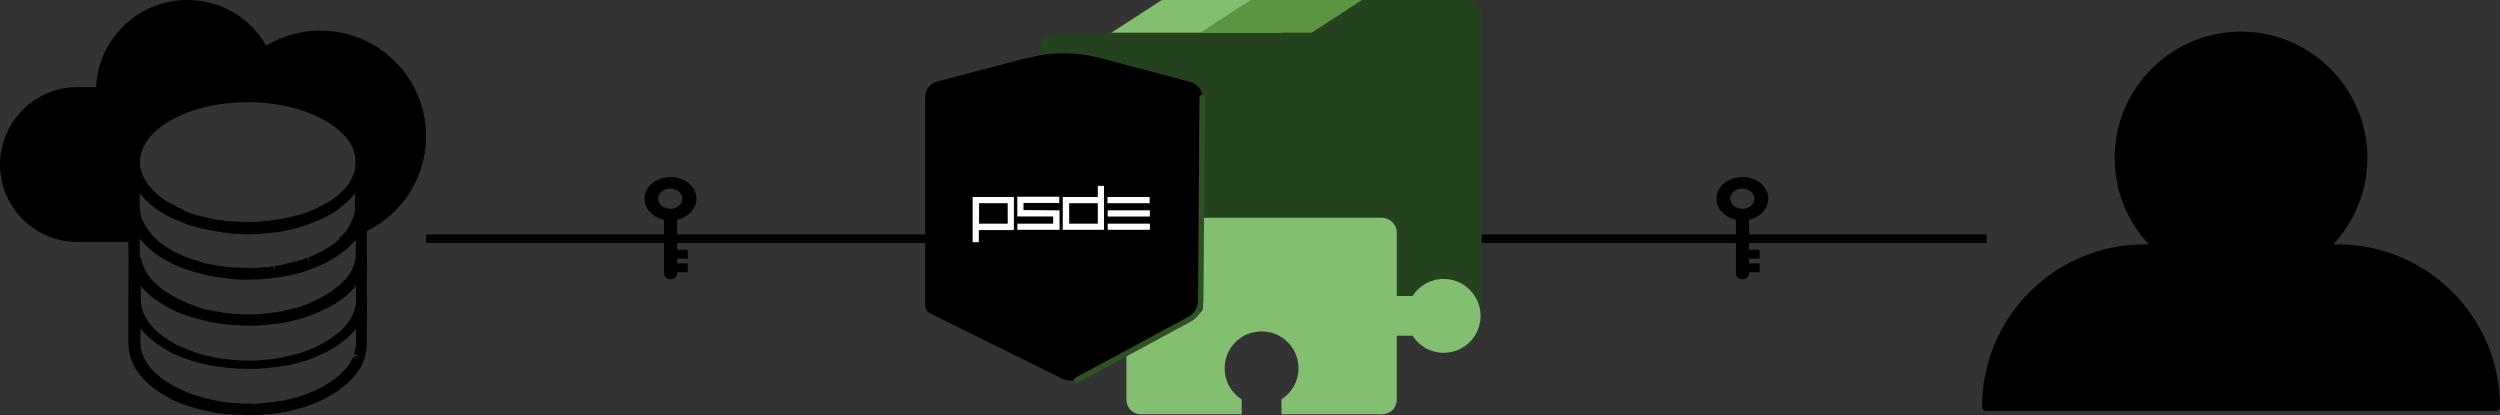 <?xml version="1.0" encoding="utf-8"?>
<!-- Generator: Adobe Illustrator 25.2.0, SVG Export Plug-In . SVG Version: 6.00 Build 0)  -->
<svg version="1.1" id="Ebene_1" xmlns="http://www.w3.org/2000/svg" xmlns:xlink="http://www.w3.org/1999/xlink" x="0px" y="0px"
	 viewBox="0 0 1012.7 168.3" style="enable-background:new 0 0 1012.7 168.3;" xml:space="preserve">
<rect x="0" y="0" width="1012.7" height="168.3" fill="#333333" stroke="none"/>
<style type="text/css">
	.st0{fill:none;stroke:#000000;stroke-width:3.5;stroke-miterlimit:10;}
	.st1{fill:#82BF70;}
	.st2{fill:#5A9544;}
	.st3{fill:#24421E;}
	.st4{fill:#305124;}
	.st5{fill:#FFFFFF;}
</style>
<path d="M172.6,55.2c0-23.6-19.2-42.8-42.8-42.8c-7.8,0-15.3,2.1-22,6.1C101.3,7,89.3,0,75.9,0C56,0,39.8,15.7,38.9,35.3h-7.6
	C14.1,35.3,0,49.4,0,66.7C0,83.9,14.1,98,31.3,98H52l0,4.5c0,0.2,0,0.4,0.1,0.6L52,121.1c0,0.2,0,0.4,0,0.6l0,17.5
	c0,8,5.2,15.5,14.7,21c0.6,0.3,1.2,0.6,1.7,1l0.7,0.4c0.4,0.2,0.7,0.4,1.1,0.5l0.7,0.3c0.4,0.2,0.7,0.3,1.1,0.5l1.6,0.6
	c0,0,0.2,0.1,0.2,0.1c0.8,0.3,1.7,0.6,2.5,0.9l0.4,0.1c0.7,0.2,1.5,0.5,2.3,0.7c0,0,0.3,0.1,0.3,0.1l0.4,0.1c0.5,0.1,1,0.3,1.5,0.4
	l0.9,0.2c0.5,0.1,1.1,0.2,1.8,0.4l0.5,0.1c0.4,0.1,0.8,0.2,1.5,0.3l0.8,0.2c0.6,0.1,1.3,0.2,2,0.3l0.2,0c0,0,0,0,0.1,0
	c0.8,0.1,1.5,0.2,2.3,0.3l0.5,0c0.6,0.1,1.2,0.1,1.6,0.1c0.1,0,0.2,0,0.2,0l1.1,0.1c0.4,0,0.7,0.1,1.1,0.1l1,0c0.5,0,0.9,0,1.5,0.1
	l1,0c0.4,0,0.7,0,1.1,0c0.1,0,0.1,0,0.2,0l2.4,0c0,0,0.3,0,0.3,0l0.6,0c0.5,0,1.1,0,1.6-0.1l1-0.1c0.5,0,1-0.1,1.5-0.1l0.5,0
	c0,0,0.4,0,0.4,0c0.8-0.1,1.6-0.2,2.4-0.3c0,0,0.4,0,0.4,0c0.9-0.1,1.8-0.3,2.7-0.4l-0.4-2.3l0.6,2.2l0.7-0.1
	c0.4-0.1,0.8-0.2,1.2-0.2l5.4-1.4c0.4-0.1,0.8-0.2,1.3-0.4l0.7-0.2c0.7-0.2,1.4-0.5,2.2-0.8l0.3-0.1c0.8-0.3,1.6-0.6,2.4-1l0.6-0.3
	c0.6-0.3,1.2-0.6,1.9-0.9l0.6-0.3c0.8-0.4,1.5-0.8,2.2-1.2l1.1-0.7c0.3-0.2,0.6-0.4,0.9-0.6c0.3-0.2,0.5-0.4,0.8-0.5
	c0.3-0.2,0.6-0.4,0.8-0.6l3-2.4c0,0,0.2-0.2,0.2-0.2l0.2-0.2c0.4-0.4,0.8-0.7,1.2-1.2l0.3-0.3c0.5-0.5,0.9-1,1.4-1.6l0.3-0.4
	c0.2-0.3,0.5-0.7,0.7-1l0.4-0.5c0.2-0.3,0.4-0.6,0.6-0.9c0,0,0.1-0.2,0.1-0.2l0.2-0.4c0.1-0.3,0.3-0.5,0.4-0.8
	c0.1-0.2,0.2-0.5,0.3-0.7c0.1-0.3,0.2-0.5,0.4-0.8c0,0,0.1-0.3,0.1-0.3l0.1-0.3c0.1-0.2,0.2-0.5,0.2-0.7c0.1-0.2,0.1-0.5,0.2-0.7
	c0.1-0.3,0.1-0.5,0.2-0.8c0-0.1,0.1-0.3,0.1-0.4l0-0.3c0-0.3,0.1-0.5,0.1-0.8c0-0.2,0.1-0.5,0.1-0.7c0-0.3,0-0.5,0.1-0.9
	c0,0,0-0.3,0-0.3l0.1-18.7c0,0,0,0,0,0v0c0,0,0,0,0,0c0-0.1,0-0.2-0.1-0.3l0.1-17.8c0,0,0,0,0,0v0c0,0,0,0,0,0c0-0.1,0-0.2-0.1-0.3
	l0-9.2C163.3,86.4,172.6,71.5,172.6,55.2z M56.6,102.8L56.6,102.8c0-0.1,0-0.2,0-0.3c0,0,0,0,0,0l0-5.8c2.5,3.1,5.9,6,10.2,8.5
	c0.6,0.3,1.2,0.7,1.8,1l0.6,0.3c0.4,0.2,0.8,0.4,1.2,0.6l0.7,0.3c0.4,0.2,0.7,0.3,1.1,0.5l0.8,0.3c0.3,0.1,0.7,0.3,1,0.4
	c0.8,0.3,1.7,0.6,2.5,0.9l0.4,0.1c0.7,0.2,1.5,0.5,2.3,0.7l0.8,0.2c0.5,0.1,1,0.3,1.4,0.4l0.9,0.2c0.5,0.1,1.1,0.2,1.6,0.4l0.8,0.2
	c0.4,0.1,0.8,0.2,1.3,0.2l0-0.2c0,0,0.1,0,0.1,0l0.2,0l0,0.3l0.6,0.1c0.6,0.1,1.3,0.2,2,0.3c0,0,0.3,0,0.3,0
	c0.8,0.1,1.5,0.2,2.3,0.3l0.5,0.1c0.6,0.1,1.2,0.1,1.8,0.2l0.8,0.1c0.5,0,1,0.1,1.5,0.1l3.4,0.1c0.4,0,0.8,0,1.2,0l3.3-0.1
	c0.5,0,1.1,0,1.6-0.1l1-0.1c0.5,0,1-0.1,1.5-0.1l0.9-0.1c0.8-0.1,1.6-0.2,2.4-0.3l0.3,0c0.9-0.1,1.8-0.3,2.7-0.4l0.9-0.2
	c0.4-0.1,0.8-0.2,1.3-0.2l3.2-0.7c0.4-0.1,0.8-0.2,1.2-0.3l1-0.3c0.4-0.1,0.8-0.2,1.2-0.4l0.9-0.3c0.7-0.2,1.4-0.5,2.2-0.8l0.3-0.1
	c0.8-0.3,1.6-0.6,2.4-1l0.6-0.3c0.6-0.3,1.2-0.5,1.8-0.8l0.7-0.3c0.8-0.4,1.5-0.8,2.2-1.2c0.3-0.2,0.7-0.4,1.1-0.7
	c0.3-0.2,0.6-0.4,0.9-0.6l3.8-2.8c0.2-0.2,0.5-0.4,0.7-0.6l0.5-0.5c0.4-0.4,0.8-0.7,1.3-1.3l0.2-0.2c0.5-0.5,0.9-1,1.3-1.5l0-0.1
	l0,5.9l0,0.4c0,0,0,0.2,0,0.3c0,0.2,0,0.4,0,0.6l-0.1,0.5c0,0.2-0.1,0.4-0.1,0.6l-0.1,0.3c0,0-0.1,0.2-0.1,0.3
	c0,0.2-0.1,0.4-0.1,0.6l-0.3,1.1l0.1,0c0,0.1,0,0.1-0.1,0.2l0,0.1l-0.1,0c0,0-0.1,0.2-0.1,0.2c-0.1,0.2-0.2,0.4-0.3,0.6
	c-0.1,0.2-0.1,0.3-0.2,0.5c-0.1,0.2-0.2,0.4-0.3,0.6c0,0-0.1,0.2-0.1,0.2c0,0-0.1,0.2-0.1,0.2c-0.1,0.2-0.3,0.5-0.5,0.9l-0.2,0.3
	c-0.2,0.3-0.4,0.5-0.6,0.8c0,0-0.2,0.3-0.3,0.3c-0.3,0.4-0.7,0.8-1.1,1.3L139,114c-0.3,0.3-0.6,0.6-0.9,0.9l-0.2,0.2l0.1,0.2
	l-0.2,0.2l-0.2-0.1l-3.2,2.5c-0.2,0.2-0.4,0.3-0.7,0.5c-0.3,0.2-0.5,0.3-0.8,0.5c0,0-0.2,0.1-0.2,0.1l-0.8,0.5
	c-0.7,0.4-1.3,0.7-2,1.1l-0.6,0.3c-0.5,0.3-1.1,0.5-1.8,0.9l-0.4,0.2c-0.7,0.3-1.5,0.6-2.2,0.9l0.1,0.2c-0.1,0-0.1,0.1-0.2,0.1
	c0,0-0.1,0-0.1,0.1l-0.1-0.2c-0.6,0.2-1.3,0.5-1.9,0.7l-0.3,0.1l0.1,0.3l-0.2,0.1l-0.1-0.2l-1.4,0.4l-7.1,1.7
	c-0.8,0.1-1.7,0.3-2.6,0.4l-0.3,0c-0.7,0.1-1.5,0.2-2.2,0.3l-3.2,0.3c-0.5,0-1,0.1-1.5,0.1l-0.6,0c0,0-0.3,0-0.3,0l-2.2,0
	c-0.5,0-0.9,0-1.4,0l-0.8,0c-0.4,0-0.8,0-1.3,0l-2.8-0.2c-0.1,0-0.2,0-0.2,0c-0.6,0-1.1-0.1-1.7-0.2l-0.5,0
	c-0.7-0.1-1.4-0.2-2.1-0.3l0,0c-0.1,0-0.3-0.1-0.3-0.1c-0.6-0.1-1.2-0.2-1.8-0.3l-0.8-0.1c-0.5-0.1-0.9-0.2-1.5-0.3l-0.6-0.1
	c-0.5-0.1-1-0.2-1.5-0.3l-0.8-0.2c-0.5-0.1-0.9-0.2-1.3-0.4c0,0-0.2-0.1-0.2-0.1l-0.3-0.1c0,0-0.2-0.1-0.2-0.1
	c-0.7-0.2-1.4-0.4-2.1-0.7c0,0-0.3-0.1-0.3-0.1c-0.8-0.3-1.6-0.6-2.3-0.9l-0.1,0.2l-0.2-0.1l0.1-0.2l-3.1-1.4
	c-0.4-0.2-0.7-0.4-1.1-0.5l-0.5-0.3c-0.5-0.3-1.1-0.6-1.6-0.9c-7-4-11.2-9.1-12.2-14.5C56.7,104.3,56.6,103.5,56.6,102.8z
	 M143.4,61.6c0.1,0.4,0.2,0.8,0.3,1.2c0.1,0.6,0.3,1.2,0.3,1.8c0,0.1,0,0.2,0,0.2c0.1,0.8,0,1.6-0.1,2.4l0,0.3c0,0,0,0,0,0
	c0,0.1,0,0.1,0,0.2c0,0,0,0.1,0,0.1c0,0,0,0,0,0c-0.1,0.5-0.2,1-0.3,1.5l-0.1,0.5c0,0,0,0.1,0,0.1c0,0-0.1,0.1-0.1,0.1
	c-0.2,0.5-0.3,0.9-0.6,1.4l-0.2,0.5c0,0,0,0,0,0l0.1,0.1c-0.1,0.1-0.2,0.1-0.2,0.2l0,0c-0.2,0.4-0.4,0.7-0.6,1.1
	c-0.1,0.2-0.2,0.3-0.3,0.5l0,0.1c-0.1,0.1-0.1,0.2-0.2,0.3c0,0.1-0.1,0.1-0.1,0.2c0,0,0,0-0.1,0.1h0c0,0,0,0,0,0c0,0,0,0,0,0
	l-0.2,0.3c-0.4,0.5-0.7,0.9-1.1,1.4c0,0,0,0,0,0s0,0,0,0c-0.1,0.1-0.1,0.2-0.1,0.2c0,0-0.1,0.1-0.2,0.1l0,0c0,0-0.1,0.1-0.1,0.1
	l-0.1,0.1c0,0-0.1,0.1-0.1,0.1c0,0,0,0,0,0c-0.3,0.3-0.6,0.6-1,1l-0.5,0.5c0,0,0,0,0,0l0.1,0.1c-0.1,0.1-0.3,0.1-0.4,0.2l0,0
	c-0.4,0.4-0.9,0.7-1.3,1.1c-0.1,0-0.1,0.1-0.2,0.1l-0.6,0.4c-0.1,0-0.1,0.1-0.2,0.1c-0.1,0-0.1,0.1-0.2,0.2l0,0c0,0,0,0,0,0
	c0,0-0.1,0-0.1,0.1c-0.4,0.3-0.8,0.6-1.2,0.8c-0.2,0.1-0.4,0.2-0.5,0.3c0,0-0.2,0.1-0.2,0.1c-0.2,0.1-0.4,0.2-0.6,0.4
	c-0.1,0-0.2,0.1-0.3,0.1c0,0,0,0,0,0c0,0,0,0,0,0c-0.9,0.6-1.9,1.1-3,1.6c0,0,0,0,0,0c-0.1,0.1-0.2,0.2-0.3,0.3
	c-0.1,0-0.3,0-0.4,0.1l0,0c-0.8,0.4-1.7,0.8-2.6,1.1c-0.1,0-0.2,0.1-0.2,0.1c0,0,0,0,0,0l0,0c-0.1,0-0.1,0.1-0.2,0.1
	c0,0-0.1,0-0.1,0c0,0-0.2,0.1-0.3,0.1c0,0-0.2,0.1-0.2,0.1c-0.6,0.2-1.3,0.5-1.9,0.7l-0.8,0.3c0,0,0,0,0,0c0,0-0.1,0-0.2,0.1
	c0,0,0,0,0,0c0,0,0,0,0,0c-0.1,0-0.1,0.1-0.2,0.1c-0.1,0-0.2,0-0.3,0c-0.3,0.1-0.5,0.2-0.8,0.2l-0.2,0c-0.4,0.1-0.8,0.2-1.2,0.3
	c-0.1,0-0.1,0-0.2,0.1l-0.5,0.1c-0.2,0.1-0.4,0.1-0.6,0.2c0,0,0,0,0,0c-0.1,0-0.2,0.1-0.2,0.1c-0.1,0-0.2,0-0.3,0l0,0c0,0,0,0,0,0
	l-0.2,0c-0.5,0.1-1,0.2-1.5,0.3l-1.7,0.3c0,0,0,0-0.1,0l0,0.2c-0.3,0-0.5-0.1-0.8,0c-1,0.2-2.1,0.3-3.1,0.4c-0.2,0-0.3,0.1-0.5,0.2
	c-0.1,0-0.3-0.1-0.4,0c-0.9,0.1-1.8,0.2-2.6,0.2l-1,0.1c-0.1,0-0.2,0.1-0.3,0.1c-0.1,0-0.2-0.1-0.4,0c-0.7,0-1.3,0.1-2,0.1l-1.7,0
	c0,0,0,0,0,0c-0.1,0-0.1,0-0.2,0c-0.1,0-0.1,0-0.2,0l-1,0c0,0-0.2,0-0.2,0h-0.1c-0.2,0-0.5,0-0.7,0l-1.8-0.1c0,0-0.1,0-0.1,0
	c0,0-0.1,0-0.1,0c0,0-0.1,0-0.1,0l-1.9-0.1c-0.1,0-0.3,0-0.4,0c-0.4,0-0.9-0.1-1.3-0.1c0,0-0.2,0-0.2,0l-0.2,0c0,0,0,0-0.1,0
	c0,0,0,0,0,0c0,0,0,0,0,0c0,0,0,0,0,0c-0.1,0-0.3,0-0.4,0h0c0,0,0,0,0,0c-0.7-0.1-1.3-0.2-2-0.3v0c-0.5-0.1-1-0.2-1.6-0.2
	c0,0-0.1,0-0.1,0c0,0-0.1,0-0.1,0c0,0-0.1,0-0.1,0l-0.5-0.1c0,0-0.2,0-0.2,0c0,0,0,0,0,0l-1-0.2c-0.4-0.1-0.7-0.1-1-0.2L84,88.1
	c0,0,0,0,0,0l0,0c-0.1,0-0.2,0-0.3,0c-0.1,0-0.2-0.1-0.3-0.1c-0.2,0-0.3-0.1-0.5-0.1l-0.4-0.1c0,0,0,0,0,0c-0.1,0-0.1,0-0.2,0
	c-0.7-0.2-1.5-0.4-2.2-0.6c0,0,0,0,0,0c-0.1,0-0.3,0-0.4,0c-0.1-0.1-0.3-0.2-0.5-0.2c-0.9-0.3-1.8-0.6-2.7-0.9
	c-0.2-0.1-0.3-0.1-0.5-0.1c-0.1-0.1-0.2-0.2-0.3-0.2l0,0c-0.1,0-0.2-0.1-0.4-0.1l-0.7-0.3c0,0-0.1,0-0.1,0L74.3,85
	c-0.3-0.1-0.6-0.3-0.9-0.4c-0.1-0.1-0.3-0.1-0.4-0.2l-0.4-0.2c-0.1,0-0.2,0-0.2-0.1l0,0c-0.1,0-0.2-0.1-0.3-0.1
	c-0.3-0.1-0.6-0.3-0.8-0.4l-0.5-0.3c-0.6-0.3-1.1-0.6-1.6-0.9c-0.3-0.2-0.5-0.2-0.8-0.3c-2.6-1.6-4.8-3.3-6.6-5.2
	c-0.1-0.1-0.2-0.2-0.3-0.4c-0.5-0.6-1-1.2-1.5-1.7c-0.2-0.2-0.3-0.4-0.4-0.7c-0.3-0.5-0.7-1-1-1.5c-0.1-0.3-0.2-0.6-0.4-0.8
	c-0.2-0.5-0.5-0.9-0.6-1.4c-0.1-0.3-0.2-0.6-0.3-1c-0.1-0.4-0.3-0.9-0.4-1.3c-0.1-0.4-0.1-0.7-0.1-1.1c0-0.4-0.1-0.9-0.1-1.3
	c0-6.2,4.3-12.2,12.2-16.8c8.6-5,20-7.5,31.4-7.5s22.8,2.5,31.5,7.5c5.8,3.4,9.8,7.5,11.5,11.9C143.2,61.1,143.3,61.3,143.4,61.6z
	 M137.6,96.8c-0.2,0.2-0.4,0.4-0.6,0.5l-1.9,1.5c-0.2,0.2-0.5,0.3-0.8,0.6l-2.4,1.5c-0.7,0.4-1.3,0.7-2,1.1l-0.6,0.3
	c-0.5,0.3-1.1,0.5-1.8,0.9l-0.4,0.2c-0.7,0.3-1.5,0.6-2.2,0.9l0.1,0.2c0,0,0,0,0,0l0.6,1.7l-1.1-1.8c-0.6,0.2-1.3,0.5-1.9,0.7
	l-0.3,0.1c0,0-0.2,0.1-0.2,0.1c0,0-0.2,0.1-0.3,0.1l-1.1,0.3l-7.1,1.7c-0.8,0.1-1.7,0.3-2.5,0.4l0.3,2.3l-0.7-2.2
	c-0.7,0.1-1.5,0.2-2.2,0.3l0,0.3l-0.3,0l-0.1-0.3c0,0-0.2,0-0.3,0c0,0-0.3,0-0.3,0c-0.5,0-1,0.1-1.4,0.1l-0.9,0.1
	c-0.5,0-1,0.1-1.5,0.1l-0.6,0l0,0.2l-0.2,0l0-0.2l-2.2,0l-4.4-0.1c-0.5,0-0.9-0.1-1.4-0.1l-0.5,0c-0.1,0-0.2,0-0.2,0
	c-0.6,0-1.1-0.1-1.9-0.2l-0.3,0c-0.7-0.1-1.4-0.2-2.1-0.3c0,0-0.1,0-0.1,0v0c0,0-0.2,0-0.3,0c-0.6-0.1-1.2-0.2-1.8-0.3l-0.8-0.1
	c-0.5-0.1-0.9-0.2-1.5-0.3l-0.6-0.1c-0.5-0.1-1-0.2-1.5-0.3l-0.8-0.2c-0.5-0.1-0.9-0.2-1.3-0.4c0,0-0.2-0.1-0.2-0.1l-0.3-0.1
	c0,0-0.2-0.1-0.2-0.1c-0.7-0.2-1.4-0.4-2.1-0.6l-0.4-0.1c-0.8-0.3-1.6-0.6-2.3-0.8l-3.4-1.5c-0.4-0.2-0.7-0.4-1.1-0.5l-0.5-0.3
	c-0.5-0.3-1.1-0.6-1.6-0.9c-3.2-1.8-5.7-3.9-7.7-6.1c-0.1-0.3-0.2-0.5-0.4-0.7c-2.2-2.6-3.6-5.2-4.1-7.9c-0.1-0.7-0.2-1.3-0.2-2v0
	c0-0.1,0-0.2-0.1-0.3c0,0,0,0,0,0l0-5.8c0.2,0.3,0.5,0.6,0.8,0.9c0.3,0.3,0.6,0.7,0.9,1c0.4,0.5,0.9,0.9,1.4,1.4
	c0.3,0.3,0.7,0.6,1,1c0.6,0.5,1.2,1,1.8,1.4c0.3,0.3,0.7,0.5,1,0.8c0.9,0.7,1.9,1.3,3,1.9c0.1,0,0.1,0.1,0.2,0.1c0,0,0,0,0,0
	c0.6,0.3,1.1,0.6,1.7,0.9l0.8,0.4c0.3,0.2,0.7,0.3,1,0.5l0.1,0c0,0,0.1,0,0.1,0l0.6,0.3c0.4,0.2,0.7,0.3,1.1,0.5l0.8,0.3
	c0.3,0.1,0.7,0.3,1,0.4c0.1,0,0.2,0.1,0.2,0.1c0.1,0,0.1,0,0.2,0.1c0.7,0.3,1.4,0.5,2.1,0.8l0.4,0.1c0.7,0.2,1.5,0.5,2.3,0.7
	l0.8,0.2c0.5,0.1,1,0.3,1.5,0.4l0.9,0.2c0.5,0.1,1.1,0.2,1.8,0.4l0.6,0.1c0.5,0.1,1,0.2,1.5,0.3l0.8,0.1c0.6,0.1,1.3,0.2,1.9,0.3
	c0,0,0.4,0.1,0.4,0.1c0.8,0.1,1.5,0.2,2.2,0.3l0.5,0.1c0.6,0.1,1.2,0.1,1.8,0.2l1.2,0.1c0.4,0,0.7,0.1,1.1,0.1l0.9,0
	c0.5,0,0.9,0,1.4,0.1l1.1,0c0.4,0,0.8,0,1.2,0l3.2-0.1c0.5,0,1.1,0,1.6-0.1l1-0.1c0.5,0,1-0.1,1.5-0.1l0.9-0.1
	c0.8-0.1,1.6-0.2,2.4-0.3c0,0,0.4,0,0.4,0c0.9-0.1,1.8-0.3,2.7-0.4l0.9-0.2c0.4-0.1,0.8-0.2,1.2-0.2l3.2-0.8
	c0.4-0.1,0.8-0.2,1.2-0.3l1-0.3c0.4-0.1,0.8-0.2,1.2-0.4l0.9-0.3c0.7-0.2,1.4-0.5,2.2-0.8l0.3-0.1c0.8-0.3,1.6-0.6,2.4-1l0.6-0.3
	c0.3-0.1,0.6-0.3,0.9-0.4c0.1-0.1,0.3-0.1,0.4-0.2c0.2-0.1,0.4-0.2,0.7-0.3l0.5-0.2c0.8-0.4,1.5-0.8,2.2-1.2
	c0.3-0.2,0.7-0.4,1.1-0.7c0.3-0.2,0.6-0.4,0.9-0.6l0.9-0.7c0.2-0.1,0.4-0.2,0.5-0.4l0.1-0.1l0.3-0.3c1-0.8,2-1.5,2.8-2.3l0.2-0.2
	c0.4-0.4,0.8-0.7,1.3-1.3l0.2-0.2c0,0,0,0,0,0c0.2-0.2,0.4-0.4,0.6-0.6c0.2-0.3,0.5-0.6,0.7-0.9l0,5.5l0,0.5c0,0,0,0.2,0,0.3
	c0,0.2,0,0.4,0,0.6l-0.1,0.5c0,0.2-0.1,0.4-0.1,0.6c0,0-0.1,0.3-0.1,0.3c0,0,0,0.2-0.1,0.2c0,0.2-0.1,0.4-0.1,0.6
	c0,0.2-0.1,0.3-0.2,0.5c-0.1,0.2-0.1,0.4-0.2,0.6l0.1,0c0,0.1,0,0.1-0.1,0.2l0,0c0,0,0,0,0,0c0,0,0,0,0,0l-0.1,0
	c0,0-0.1,0.2-0.1,0.2c-0.1,0.2-0.2,0.4-0.3,0.6l-0.2,0.5c-0.1,0.2-0.2,0.4-0.3,0.6l-0.1,0.3c0,0-0.1,0.2-0.1,0.2
	c-0.1,0.2-0.3,0.5-0.4,0.7c0,0-0.1,0.2-0.2,0.2c-0.1,0.2-0.2,0.5-0.3,0.7c-0.2,0.2-0.3,0.4-0.6,0.8c0,0-0.1,0.1-0.2,0.2
	c-0.3,0.4-0.7,0.8-1.1,1.3l-0.3,0.3c-0.3,0.3-0.6,0.6-1,0.9l-0.2,0.2l0.1,0.2l-0.3,0.2L137.6,96.8z M66.8,123.8
	c0.6,0.3,1.2,0.7,1.7,1l0.6,0.3c0.4,0.2,0.8,0.4,1.2,0.6l0.7,0.3c0.4,0.2,0.7,0.3,1.1,0.5l1.8,0.7c0.8,0.3,1.7,0.6,2.5,0.9l0.4,0.1
	c0.7,0.2,1.5,0.5,2.3,0.7l0.8,0.2c0.5,0.1,1,0.3,1.6,0.4l0.7,0.2c0.5,0.1,1.1,0.2,1.6,0.4l0.7,0.2c0.5,0.1,1,0.2,1.5,0.3l0.8,0.1
	c0.6,0.1,1.3,0.2,1.9,0.3c0,0,0.4,0.1,0.4,0.1c0.8,0.1,1.5,0.2,2.3,0.3l0.5,0c0.6,0.1,1.2,0.1,1.8,0.2l5.5,0.3c0.5,0,1,0,1.5,0
	c0,0,0,0,0,0l1.2,0c0.4,0,0.8,0,1.2,0l0.9,0c0.5,0,1.1,0,1.6-0.1l1-0.1c0.5,0,1-0.1,1.5-0.1l0.9-0.1c0.8-0.1,1.6-0.2,2.5-0.3l0.3,0
	c0.9-0.1,1.8-0.3,2.7-0.4l1-0.2c0.4-0.1,0.8-0.2,1.2-0.2l5.4-1.4c0.4-0.1,0.8-0.2,1.2-0.4l0.9-0.3c0.7-0.2,1.4-0.5,2.3-0.8
	c0,0,0.2-0.1,0.2-0.1c0.8-0.3,1.6-0.6,2.4-1l0.6-0.3c0.6-0.3,1.2-0.5,1.8-0.8l0.7-0.3c0.8-0.4,1.5-0.8,2.2-1.2
	c0.3-0.2,0.6-0.4,0.9-0.5l0.2-0.1c0.3-0.2,0.6-0.4,0.9-0.6c0.3-0.2,0.5-0.4,0.8-0.5c0.3-0.2,0.6-0.4,0.8-0.6l0.6-0.4
	c0,0,0.3-0.2,0.3-0.2l0.6-0.5c0.2-0.2,0.5-0.4,0.7-0.6c0.2-0.2,0.5-0.4,0.7-0.6l0.5-0.5c0.4-0.4,0.8-0.7,1.1-1.1
	c0,0,0.2-0.2,0.2-0.2l0.2-0.2c0.5-0.5,0.9-1,1.3-1.5l0-0.1l0,5.9l0,0.4c0,0,0,0.2,0,0.3c0,0.2,0,0.4,0,0.6l-0.1,0.5
	c0,0.2-0.1,0.4-0.1,0.6l-0.1,0.3c0,0-0.1,0.2-0.1,0.3c0,0.2-0.1,0.4-0.1,0.6l-0.3,0.9l-0.2,0.5c-0.1,0.2-0.2,0.4-0.2,0.6l-0.2,0.5
	c-0.1,0.2-0.2,0.4-0.3,0.6l-0.3,0.5c-0.1,0.2-0.3,0.5-0.5,0.9l-0.2,0.3c-0.2,0.3-0.4,0.5-0.7,1l-0.1,0.2c-0.3,0.4-0.7,0.8-1.2,1.4
	c0,0-0.2,0.2-0.2,0.2c-0.3,0.3-0.6,0.6-1,1l-1.1,1l-4.3,3.1c-0.3,0.2-0.5,0.3-0.8,0.5c-0.7,0.4-1.3,0.7-2,1.1l-0.6,0.3
	c-0.5,0.3-1.1,0.5-1.8,0.9l-0.4,0.2c-0.7,0.3-1.4,0.6-2.4,1c0,0-0.2,0.1-0.2,0.1c-0.6,0.2-1.3,0.5-1.9,0.7l-0.8,0.3
	c-0.4,0.1-0.7,0.2-1.1,0.3l-7.1,1.7c-0.8,0.1-1.7,0.3-2.5,0.4l0,0.2c-0.1,0-0.1,0-0.2,0c0,0-0.1,0-0.1,0l0-0.2
	c-0.7,0.1-1.5,0.2-2.2,0.3l-0.9,0.1c-0.5,0-0.9,0.1-1.4,0.1l-0.9,0.1c-0.5,0-1,0.1-1.5,0.1l-3.1,0.1l-3.5-0.1l-0.2,0l-2.8-0.2
	c-0.6,0-1.1-0.1-1.7-0.2l-0.5,0c-0.7-0.1-1.4-0.2-2.1-0.3l0,0.2c0,0,0,0,0,0c0,0-0.1,0-0.1,0c-0.1,0-0.1,0-0.2,0l0-0.2
	c-0.6-0.1-1.2-0.2-1.8-0.3l-0.5-0.1c0,0-0.2,0-0.2,0c-0.5-0.1-0.9-0.2-1.4-0.3l-0.7-0.2c-0.5-0.1-1-0.2-1.5-0.3l-0.8-0.2
	c-0.5-0.1-0.9-0.2-1.3-0.4l-0.8-0.2c-0.7-0.2-1.4-0.4-2.1-0.7l-0.1,0.2l-0.3-0.1l0-0.2c-0.8-0.3-1.6-0.6-2.3-0.9l-3.4-1.4
	c-0.4-0.2-0.7-0.4-1.3-0.6l-0.3-0.2c-0.5-0.3-1.1-0.6-1.6-0.9c-8-4.6-12.5-10.7-12.4-17v0c0-0.1,0-0.2-0.1-0.3l0-5.4
	C59,118.4,62.5,121.3,66.8,123.8z M143.2,144.3l2.1,0.8l-2.3-0.5c-0.1,0.2-0.2,0.4-0.3,0.6c-0.1,0.2-0.1,0.3-0.2,0.5
	c-0.1,0.2-0.2,0.4-0.3,0.6c0,0-0.1,0.2-0.1,0.2c0,0-0.1,0.2-0.1,0.2c-0.1,0.2-0.3,0.5-0.5,0.8l-0.3,0.4c-0.2,0.3-0.4,0.5-0.6,0.8
	c0,0-0.2,0.3-0.3,0.3c-0.3,0.4-0.7,0.9-1.1,1.2l-0.3,0.3c-0.3,0.3-0.6,0.6-0.9,0.9l-0.3,0.3c0,0-0.2,0.2-0.2,0.2l-2.5,2
	c-0.2,0.2-0.5,0.3-0.7,0.5c-0.2,0.2-0.4,0.3-0.7,0.5c-0.3,0.2-0.5,0.3-0.8,0.5l-1,0.6c-0.7,0.4-1.3,0.7-2,1.1l-0.6,0.3
	c-0.5,0.3-1.1,0.5-1.8,0.9l-0.4,0.2c-0.7,0.3-1.4,0.6-2.2,0.9c0,0-0.4,0.1-0.4,0.1c-0.6,0.2-1.3,0.5-1.9,0.7l-0.6,0.2
	c0,0-0.2,0.1-0.2,0.1c-0.4,0.1-0.7,0.2-1.1,0.3l-5,1.3c-0.4,0.1-0.8,0.2-1.2,0.2l-0.6,0.1l-0.2,0c-0.8,0.1-1.7,0.3-2.6,0.4l-0.3,0
	c-0.7,0.1-1.5,0.2-2.2,0.3l-0.9,0.1c-0.5,0-1,0.1-1.4,0.1l-0.9,0.1c-0.5,0-1,0.1-1.5,0.1l-0.6,0l0.1,2.3l-0.3-2.3l-2.2,0l-2.2,0
	c-0.4,0-0.8,0-1.5-0.1l-2.9-0.2c-0.6,0-1.1-0.1-1.7-0.2l-0.5,0c-0.7-0.1-1.4-0.2-2.1-0.3c0,0,0,0,0,0c-0.1,0-0.3,0-0.3-0.1
	c-0.6-0.1-1.2-0.2-1.8-0.3l-1-0.2c-0.4-0.1-0.8-0.1-1.3-0.3l-0.6-0.1c-0.5-0.1-1-0.2-1.5-0.3l-0.8-0.2c-0.5-0.1-0.9-0.2-1.3-0.4
	c0,0-0.2-0.1-0.2-0.1l-0.3-0.1c0,0-0.2-0.1-0.2-0.1c-0.7-0.2-1.4-0.4-2.1-0.6l-0.4-0.1c-0.8-0.3-1.6-0.6-2.3-0.9l-0.8,2.1l0.6-2.2
	l-3.1-1.4c-0.3-0.2-0.6-0.3-1.1-0.5l-0.5-0.3c-0.5-0.3-1.1-0.6-1.6-0.9c-8-4.6-12.5-10.7-12.4-17l0-5.7c2.5,3.1,5.8,6,10.1,8.5
	c0.6,0.3,1.1,0.6,1.7,1l0.7,0.4c0.4,0.2,0.7,0.4,1.1,0.5l0.7,0.3c0.4,0.2,0.7,0.3,1.1,0.5l1.8,0.7c0.8,0.3,1.7,0.6,2.5,0.9l0.4,0.1
	c0.7,0.2,1.5,0.5,2.3,0.7c0,0,0.3,0.1,0.3,0.1l0.5,0.1c0.5,0.1,1,0.3,1.4,0.4l0.9,0.2c0.5,0.1,1.1,0.2,1.8,0.4l0.5,0.1
	c0.4,0.1,0.8,0.2,1.2,0.2l1,0.2c0.6,0.1,1.3,0.2,2,0.3l0.2,0c0,0,0,0,0.1,0c0.8,0.1,1.5,0.2,2.2,0.3l0.5,0.1
	c0.6,0.1,1.2,0.1,1.6,0.1c0.1,0,0.2,0,0.2,0l0.8,0.1c0.5,0,1,0.1,1.5,0.1l3.4,0.1c0.4,0,0.7,0,1.1,0c0.1,0,0.1,0,0.2,0l1,0
	c0.5,0,0.9,0,1.4,0c0,0,0.3,0,0.3,0l0.6,0c0.5,0,1.1,0,1.6-0.1l1-0.1c0.5,0,1-0.1,1.7-0.1l0.7-0.1c0.8-0.1,1.6-0.2,2.5-0.3
	c0,0,0.2,0,0.2,0c0.9-0.1,1.8-0.3,2.7-0.4l0-0.2c0,0,0,0,0.1,0l0.2,0l0,0.2l0.7-0.1c0.4-0.1,0.8-0.2,1.3-0.2l2.2-0.5l5.2-1.5
	c0.7-0.2,1.4-0.5,2.2-0.8l0.3-0.1c0.8-0.3,1.6-0.6,2.4-1l0.6-0.3c0.6-0.3,1.2-0.6,1.8-0.8l0.7-0.3c0.8-0.4,1.5-0.8,2.2-1.2l1.1-0.7
	c0.3-0.2,0.6-0.4,0.9-0.6c0.3-0.2,0.5-0.4,0.8-0.5c0.3-0.2,0.6-0.4,0.8-0.6l3-2.4c0,0,0.2-0.2,0.2-0.2l0.2-0.2
	c0.4-0.4,0.8-0.7,1.3-1.3l0.2-0.2c0.5-0.5,0.9-1,1.4-1.6l0-0.1l0,5.7l0,0.4c0,0,0,0.2,0,0.3c0,0.2,0,0.4,0,0.6l-0.1,0.5
	c0,0.2-0.1,0.4-0.1,0.6l-0.1,0.3c0,0-0.1,0.2-0.1,0.3c0,0.2-0.1,0.4-0.1,0.6l-0.3,1.1l2.2,0.8L143.2,144.3z"/>
<g>
	<path d="M1011,166.5H804.7c-1,0-1.8-0.8-1.8-1.8c0-36.2,29.5-65.7,65.7-65.7h1.9c-8.9-9.4-13.9-22-13.9-35
		c0-28.2,23-51.2,51.2-51.2s51.2,23,51.2,51.2c0,13-5,25.6-13.9,35h1.9c36.2,0,65.7,29.5,65.7,65.7
		C1012.7,165.7,1011.9,166.5,1011,166.5z"/>
</g>
<path d="M282.1,80.5c0-4.9-4.7-8.8-10.5-8.8c-5.8,0-10.5,3.9-10.5,8.8c0,4.1,3.4,7.6,7.9,8.5v21.8c0,1.3,1,2.3,2.3,2.3h0.7
	c1.3,0,2.3-1,2.3-2.3v-0.5h4.3v-3.6h-4.3v-1.9h4.3v-3.6h-4.3V89C278.7,88.1,282.1,84.6,282.1,80.5z M271.5,84.6
	c-2.7,0-4.9-1.8-4.9-4.1c0-2.3,2.2-4.1,4.9-4.1c2.7,0,4.9,1.8,4.9,4.1C276.4,82.8,274.3,84.6,271.5,84.6z"/>
<path d="M716.3,80.5c0-4.9-4.7-8.8-10.5-8.8c-5.8,0-10.5,3.9-10.5,8.8c0,4.1,3.4,7.6,7.9,8.5v21.8c0,1.3,1,2.3,2.3,2.3h0.7
	c1.3,0,2.3-1,2.3-2.3v-0.5h4.3v-3.6h-4.3v-1.9h4.3v-3.6h-4.3V89C712.9,88.1,716.3,84.6,716.3,80.5z M705.8,84.6
	c-2.7,0-4.9-1.8-4.9-4.1c0-2.3,2.2-4.1,4.9-4.1s4.9,1.8,4.9,4.1C710.7,82.8,708.5,84.6,705.8,84.6z"/>
<line class="st0" x1="172.6" y1="96.7" x2="386.2" y2="96.7"/>
<line class="st0" x1="592.2" y1="96.7" x2="804.7" y2="96.7"/>
<g>
	<polygon class="st1" points="470.6,0 450.1,13.3 519,13.3 519,0 	"/>
	<polygon class="st2" points="506.6,0 486.1,13.3 555.1,13.3 555.1,0 	"/>
	<path class="st3" d="M595.1,128.8H426.9c-2.8,0-5-2.3-5-5V18.5c0-2.9,2.3-5.2,5.2-5.2h104.2L551.7,0h43.4c2.8,0,5.1,2.3,5.1,5.1
		v8.4v110.3C600.2,126.5,597.9,128.8,595.1,128.8z"/>
	<path class="st1" d="M587.8,113.3c-6.5-1.3-12.4,1.7-15.6,6.6h-6.4V94.3c0-3.4-2.7-6.1-6.1-6.1h-97.5c-3.3,0-5.9,2.6-5.9,5.9V162
		c0,3.2,2.6,5.8,5.8,5.8H503v-6c-4.9-3.1-7.9-9.1-6.6-15.6c1.1-5.9,6-10.7,11.9-11.7c9.5-1.7,17.7,5.5,17.7,14.7
		c0,5.3-2.8,9.9-6.9,12.6v6h40.8c3.3,0,5.9-2.6,5.9-5.9V136h6.4c2.7,4.2,7.3,6.9,12.6,6.9c9.2,0,16.4-8.2,14.7-17.7
		C598.4,119.3,593.7,114.5,587.8,113.3z"/>
	<path d="M376.9,127c-1.3-0.6-2.1-2-2.1-3.4V39.3c0-2.9,2-5.6,4.9-6.3l36.6-9.6v0.1l0.3-0.1c4.7-1.2,9.5-1.8,14.3-1.8
		c4.8,0,9.6,0.6,14.3,1.8l37,9.8c2.9,0.8,4.9,3.4,4.9,6.4l0.2,84.4c0,1.3-0.7,2.5-1.8,3.1l-47.5,26c-2.4,1.3-5.4,1.4-7.9,0.2
		L376.9,127z"/>
	<g>
		<path class="st4" d="M436.1,155.1c-0.4,0-0.8-0.2-1-0.6c-0.3-0.5-0.1-1.2,0.5-1.5l45.7-24.6c2.5-1.3,4-3.9,4-6.7l0.6-82.2
			c0-0.6,0.5-1.1,1.1-1.1l0,0c0.6,0,1.1,0.5,1.1,1.1l-0.6,82.2c0,3.6-2,6.9-5.2,8.6L436.7,155C436.4,155.1,436.2,155.1,436.1,155.1z
			"/>
	</g>
</g>
<path class="st5" d="M394,79.8v10.5v2.9v4.9h2.5v-4.9h14.2V79.8H394z M408.2,90.6h-11.6v-0.4v-7.9h11.6V90.6z M429.2,85.2
	L429.2,85.2v7.8l0,0v0.1h-17.1v-2.5h14.5v-2.9h-12l0,0h-2.5v-8h2.5l0,0h14.5v2.5h-14.5v2.9L429.2,85.2L429.2,85.2z M444.7,75.3v4.5
	h-14.2v13.3h16.7V83.1v-3.3v-4.5L444.7,75.3L444.7,75.3z M444.7,83.1v7.5h-11.6v-8.3h11.6V83.1z M448.7,85.2h17.1v2.5h-17.1V85.2z
	 M465.7,79.8v2.5h-17.1v-2.5H465.7z M448.7,90.6h17.1v2.5h-17.1V90.6z"/>
</svg>
